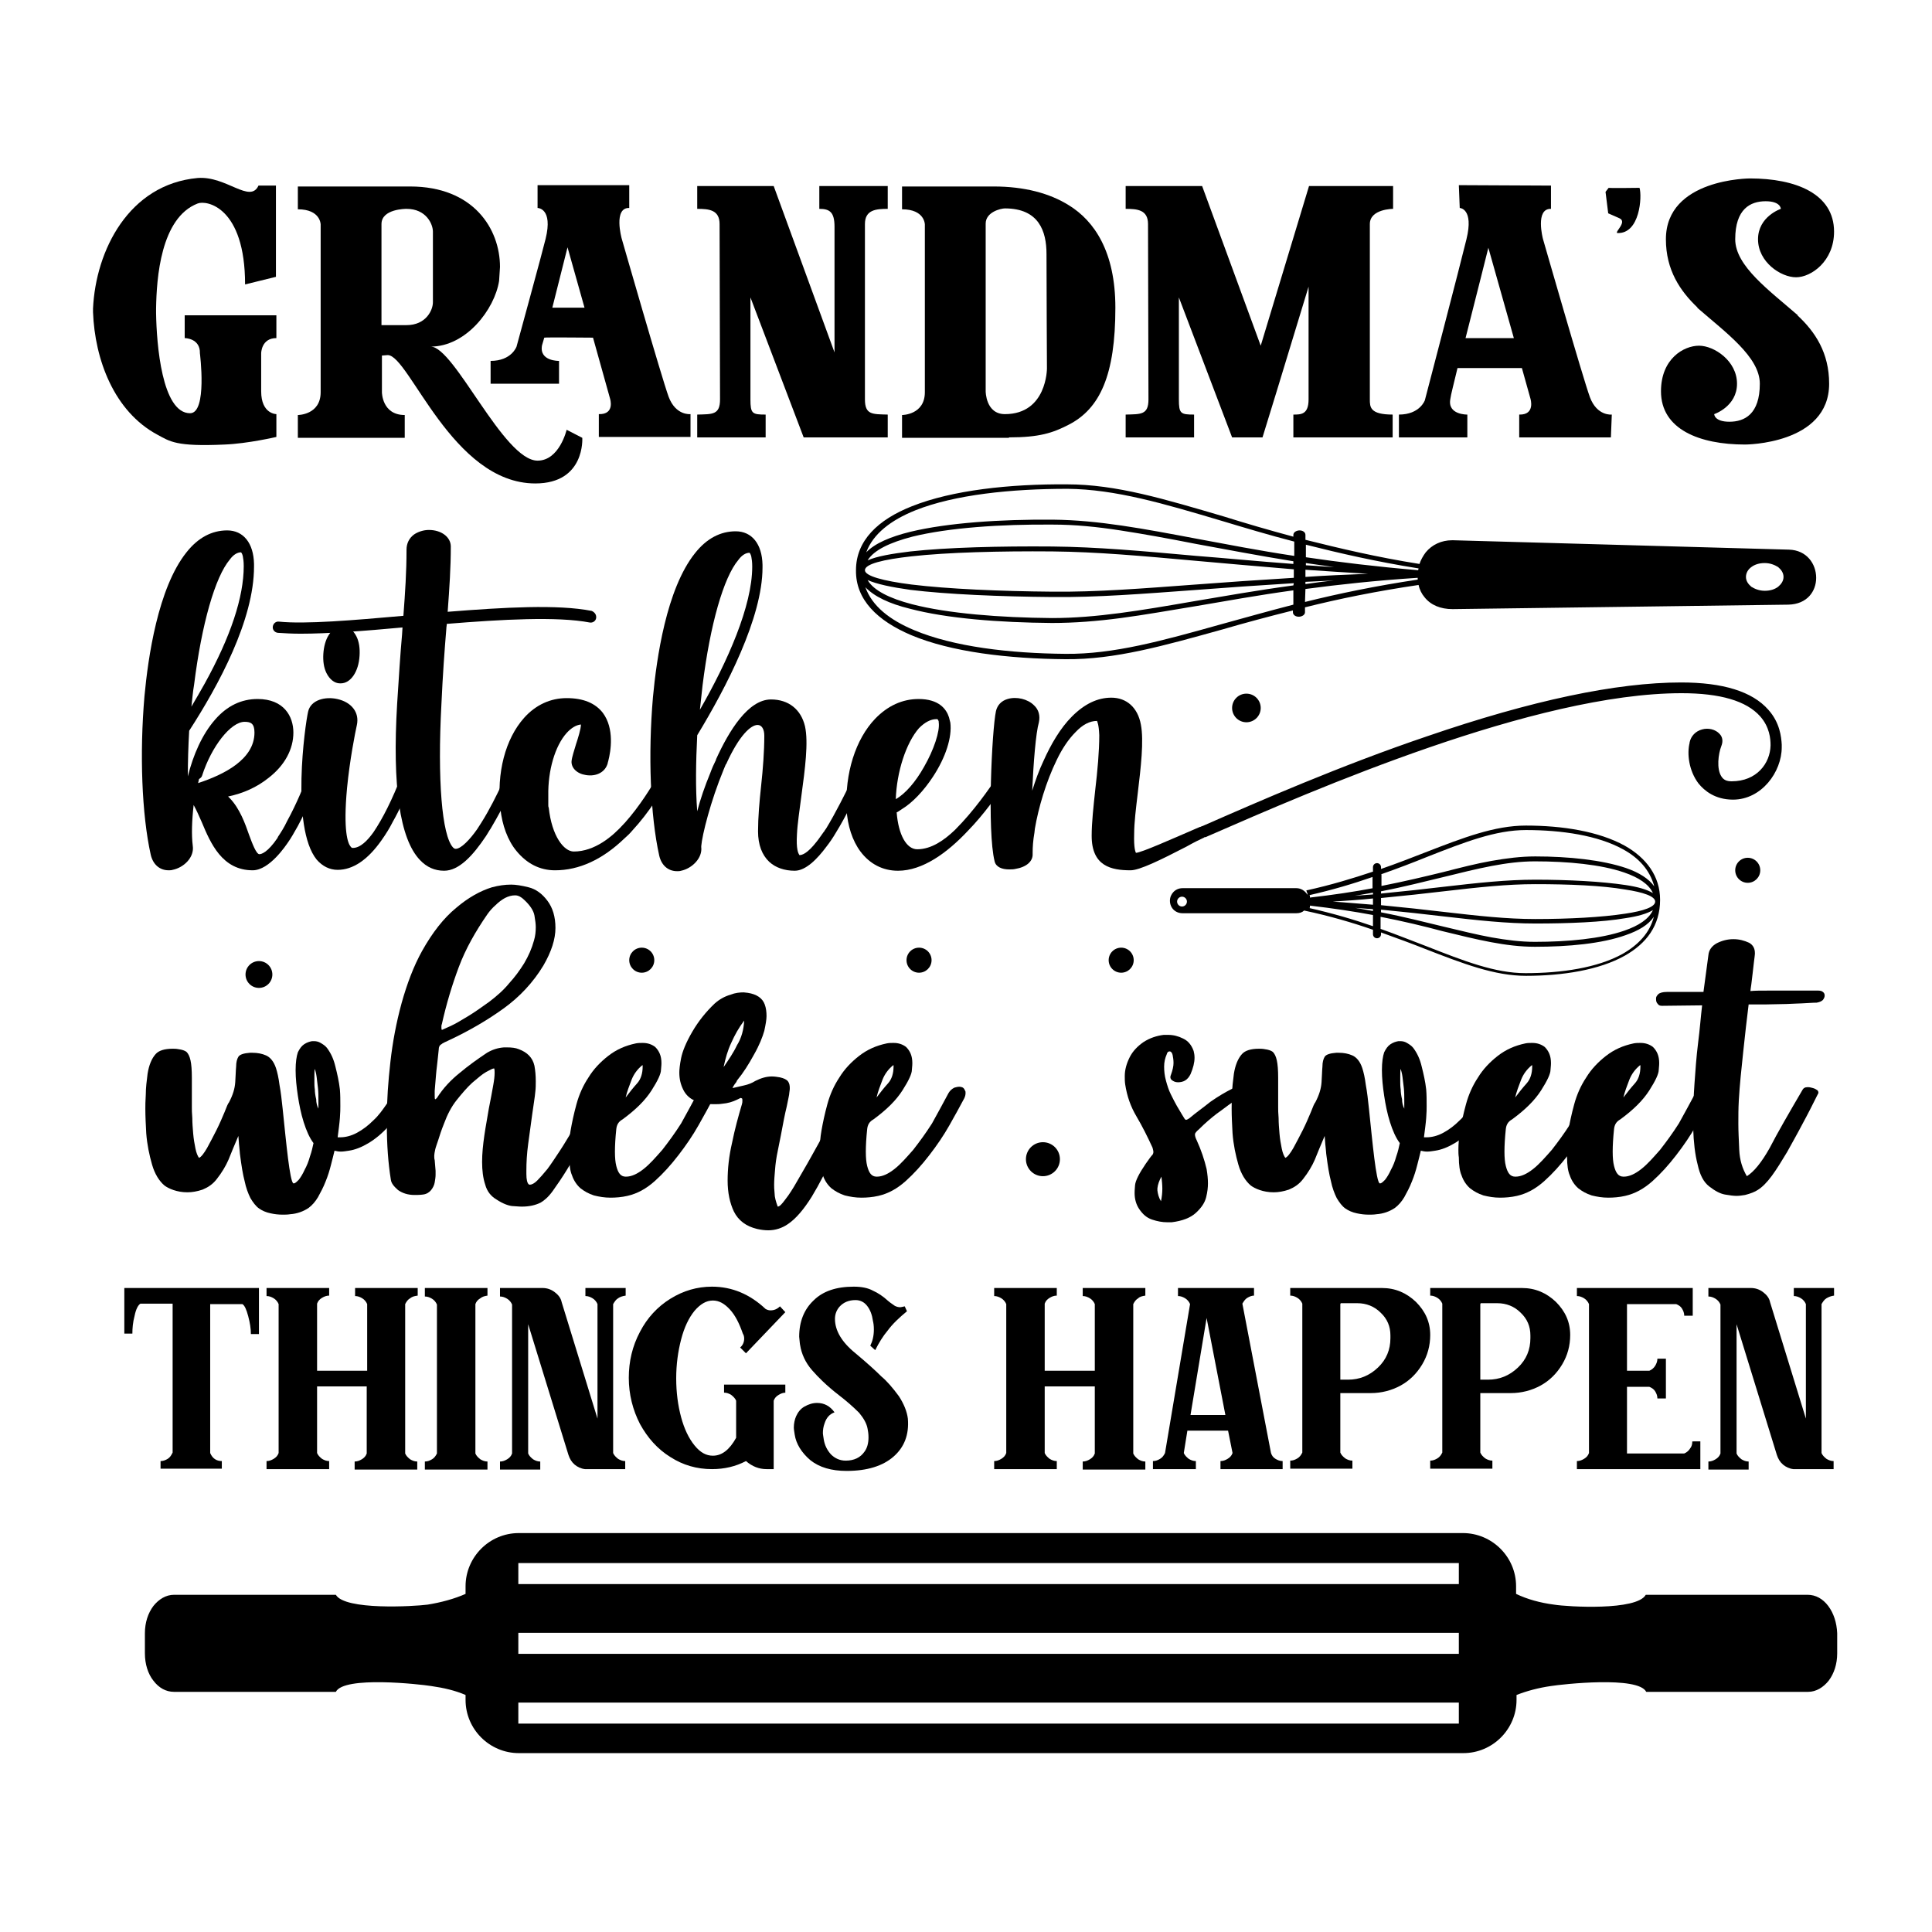 <?xml version="1.0" encoding="utf-8"?>
<!-- Generator: Adobe Illustrator 18.0.0, SVG Export Plug-In . SVG Version: 6.00 Build 0)  -->
<!DOCTYPE svg PUBLIC "-//W3C//DTD SVG 1.1//EN" "http://www.w3.org/Graphics/SVG/1.1/DTD/svg11.dtd">
<svg version="1.1" id="Layer_1" xmlns="http://www.w3.org/2000/svg" xmlns:xlink="http://www.w3.org/1999/xlink" x="0px" y="0px"
	 viewBox="0 0 432 432" enable-background="new 0 0 432 432" xml:space="preserve">
<g>
	<path d="M363.3,189.1c-5.8-3.2-13.9-4.5-22.1-4.5c-7,0-14,2.7-22.5,6c-3.1,1.2-6.4,2.5-9.9,3.7l0,0v-0.4c0-0.5-0.4-0.9-0.9-0.9
		c-0.5,0-0.9,0.4-0.9,0.9v1l0,0c-4.5,1.5-9.4,3-14.9,4.2c0.1,0.3,0.2,0.6,0.3,0.9h-0.1c-0.5-0.8-1.4-1.4-2.4-1.4h-25.5
		c-1.6,0-2.8,1.3-2.8,2.8c0,0.8,0.3,1.5,0.8,2c0.5,0.5,1.2,0.8,2,0.8h25.5c0.7,0,1.3-0.2,1.7-0.6c5.7,1.2,10.8,2.7,15.4,4.3h0l0,1
		c0,0.5,0.4,0.9,0.9,0.9c0.5,0,0.9-0.4,0.9-0.9v-0.4l0,0c3.6,1.3,6.9,2.5,9.9,3.7c8.5,3.3,15.5,6,22.5,6c8.2,0,16.4-1.3,22.1-4.5
		c4.8-2.7,7.9-6.7,7.9-12.5C371.2,195.9,368.1,191.8,363.3,189.1z M264.3,202.7c-0.6,0-1.1-0.5-1.1-1.1c0-0.6,0.5-1.1,1.1-1.1
		c0.6,0,1.1,0.5,1.1,1.1C265.4,202.2,264.9,202.7,264.3,202.7z M307,207.1L307,207.1c-4.3-1.5-9.1-2.9-14.4-4.1h0.3v-0.5
		c5.2,0.6,9.8,1.3,14.1,2.1h0V207.1z M307,203.7L307,203.7c-1.3-0.2-2.6-0.5-4-0.7c1.4,0.1,2.7,0.2,4,0.3h0V203.7z M307,202.3
		L307,202.3c-2.8-0.2-5.8-0.5-9-0.7c3.2-0.2,6.2-0.4,9-0.7h0V202.3z M307,200L307,200c-1.3,0.1-2.7,0.2-4.1,0.3
		c1.4-0.2,2.8-0.5,4.1-0.7h0V200z M307,198.6L307,198.6c-4.2,0.8-8.9,1.5-14.1,2.1v-0.5h-0.3c5.3-1.2,10-2.6,14.3-4.1l0,0V198.6z
		 M308.8,195.5L308.8,195.5c3.7-1.3,7.1-2.6,10.3-3.9c8.4-3.3,15.3-6,22.1-6c8,0,16.1,1.2,21.7,4.3c3.5,1.9,6,4.6,7,8.3
		c-1.2-1.7-3.4-3.1-6.3-4.1c-5.3-1.8-12.8-2.6-20.3-2.6c-3.2,0-6.4,0.4-9.8,1c-3.4,0.6-6.9,1.5-10.8,2.5c-4.1,1-8.7,2.1-13.8,3.1
		l0,0V195.5z M308.8,199.3L308.8,199.3c5.2-1,9.8-2.2,14-3.2c7.7-1.9,14.1-3.5,20.4-3.5c7.4,0,14.8,0.7,20,2.5
		c3.2,1.1,5.5,2.6,6.4,4.6c-1.3-0.8-3.4-1.4-6.1-1.8c-5.3-0.8-12.8-1.2-20.2-1.2c-6.4,0-12.8,0.7-20.6,1.6c-4.2,0.5-8.7,1-13.9,1.5
		h0V199.3z M308.8,200.8L308.8,200.8c5.2-0.5,9.8-1,14-1.5c7.8-0.9,14.1-1.6,20.5-1.6c7.5,0,14.9,0.3,20.1,1.2
		c4,0.6,6.7,1.5,6.7,2.7c0,1.2-2.6,2.1-6.7,2.7c-5.2,0.8-12.6,1.2-20.1,1.2c-6.4,0-12.7-0.7-20.5-1.6c-4.2-0.5-8.8-1-14-1.5h0V200.8
		z M308.8,203.4L308.8,203.4c5.2,0.5,9.7,1,13.9,1.5c7.8,0.9,14.2,1.6,20.6,1.6c7.5,0,15-0.3,20.2-1.2c2.7-0.4,4.8-1,6.1-1.8
		c-0.9,2-3.2,3.5-6.4,4.6c-5.2,1.8-12.6,2.5-20,2.5c-3.2,0-6.3-0.4-9.7-1c-3.3-0.6-6.9-1.5-10.7-2.4c-4.2-1-8.8-2.2-14-3.2l0,0
		V203.4z M362.8,213.3c-5.6,3.1-13.6,4.3-21.7,4.3c-6.8,0-13.7-2.7-22.1-6c-3.2-1.2-6.6-2.6-10.3-3.9l0,0V205l0,0
		c5.1,1,9.7,2.1,13.8,3.2c7.8,1.9,14.2,3.5,20.7,3.5c7.5,0,15-0.7,20.3-2.6c2.9-1,5.1-2.3,6.3-4.1
		C368.9,208.6,366.3,211.3,362.8,213.3z"/>
	<g>
		<path d="M408.8,359.1c-1.2-1.6-2.8-2.5-4.6-2.5h-36.2c-2,3.6-17.4,2.7-20.5,2.2c-3.1-0.4-6-1.2-8.5-2.4v-1.7
			c0-6.6-5.4-11.9-11.9-11.9H116c-6.6,0-11.9,5.4-11.9,11.9v1.7c-2.5,1.1-5.4,1.9-8.5,2.4c-3.1,0.4-18.5,1.3-20.5-2.2H38.9
			c-1.8,0-3.4,1-4.6,2.5c-1.2,1.6-1.9,3.7-1.9,6.1v4.5c0,2.4,0.7,4.6,1.9,6.1v0l0,0c1.2,1.6,2.8,2.5,4.6,2.5h36.2
			c1.8-3.6,18.8-1.7,21.3-1.3c2.8,0.4,5.4,1,7.7,2v1.1c0,6.6,5.4,11.9,11.9,11.9h211.2c6.6,0,11.9-5.4,11.9-11.9v-1.1
			c2.3-0.9,4.9-1.6,7.7-2c2.5-0.4,19.5-2.3,21.3,1.3h36.2c1.8,0,3.4-1,4.6-2.5v0v0c1.2-1.6,1.9-3.7,1.9-6.1v-4.5
			C410.7,362.8,410,360.7,408.8,359.1z M326.2,385.4H115.9v-4.7h210.3V385.4z M326.2,369.8H115.9v-4.7h210.3V369.8z M326.2,354.2
			H115.9v-4.7h210.3V354.2z"/>
	</g>
	<g>
		<path d="M203.7,142c9,3.8,21.8,5.3,34.6,5.4c11,0.1,21.9-3,35.2-6.7c4.8-1.4,10-2.8,15.6-4.2l0,0l0,0.4c0,0.6,0.6,1,1.3,1
			c0.7,0,1.4-0.4,1.4-1l0-1.1l0,0c7.6-1.9,15.9-3.6,25.4-5c0.2,1,0.7,2,1.3,2.7c1.4,1.8,3.6,2.7,6.3,2.7l75.1-1c4.2-0.1,6.2-3,6.2-6
			c0-3.1-2.1-6.2-6.1-6.3l-75.1-2.1l-0.2,0c-2.4,0-4.5,1-5.9,2.7c-0.6,0.8-1.1,1.7-1.4,2.6c-9.5-1.5-17.9-3.5-25.5-5.4l0,0l0-1.1
			c0-0.6-0.6-1-1.3-1c-0.7,0-1.4,0.4-1.4,1l0,0.4l0,0c-5.6-1.5-10.7-3-15.5-4.5c-13.3-3.9-24.1-7.2-35.1-7.2
			c-12.8-0.1-25.7,1.3-34.7,4.9c-7.6,3-12.5,7.7-12.5,14.3C191.3,134.1,196.2,138.8,203.7,142z M391.6,126.8L391.6,126.8
			c0.8-0.6,1.8-0.9,3-0.9c1.2,0,2.2,0.4,3,0.9c0.7,0.6,1.2,1.3,1.2,2.2s-0.5,1.6-1.2,2.2c-0.8,0.6-1.8,0.9-3,0.9
			c-1.2,0-2.2-0.4-3-0.9l0,0c-0.7-0.6-1.2-1.3-1.2-2.2C390.4,128.1,390.9,127.3,391.6,126.8z M292,121.8L292,121.8
			c7.5,1.9,15.8,3.8,25.2,5.3c0,0.1-0.1,0.3-0.1,0.4c-9.4-0.8-17.7-1.8-25.1-2.9l0,0L292,121.8z M292,125.9L292,125.9
			c2,0.3,4.1,0.6,6.3,0.9c-2.2-0.1-4.2-0.3-6.3-0.4l0,0L292,125.9z M291.9,127.4L291.9,127.4c4.4,0.3,9,0.6,14,0.9
			c-5,0.2-9.7,0.4-14,0.7l0,0L291.9,127.4z M291.9,130.1L291.9,130.1c2.1-0.1,4.2-0.2,6.4-0.3c-2.2,0.2-4.3,0.5-6.4,0.8l0,0
			L291.9,130.1z M291.9,131.7L291.9,131.7c7.5-1,15.8-1.9,25.1-2.5c0,0.1,0,0.3,0,0.4c-9.3,1.4-17.6,3.1-25.2,5l0,0L291.9,131.7z
			 M289.2,130.9L289.2,130.9c-8.2,1.1-15.4,2.4-22,3.5c-12.1,2.1-22.1,3.8-32,3.8c-11.6-0.1-23.2-1-31.3-3.1c-5-1.3-8.6-3.1-9.9-5.4
			c2,0.9,5.3,1.6,9.6,2.2c8.2,1,20,1.5,31.7,1.6c10,0.1,20-0.7,32.3-1.6c6.5-0.5,13.6-1,21.7-1.5l0,0L289.2,130.9z M289.2,126.1
			L289.2,126.1c-8.1-0.6-15.2-1.3-21.7-1.8c-12.2-1.1-22.2-2-32.2-2.1c-11.7-0.1-23.5,0.2-31.7,1.1c-4.2,0.5-7.6,1.1-9.6,2
			c1.4-2.3,5-4,10-5.3c8.1-2,19.7-2.8,31.4-2.7c5,0,9.9,0.5,15.1,1.3c5.2,0.8,10.7,1.8,16.8,3c6.6,1.2,13.8,2.6,21.9,3.9l0,0
			L289.2,126.1z M204.7,114.1c8.8-3.5,21.4-4.8,34-4.8c10.7,0.1,21.5,3.3,34.6,7.2c5,1.5,10.3,3.1,16.1,4.6l0,0l0,3.2l0,0
			c-8-1.2-15.1-2.6-21.6-3.8c-12.2-2.3-22.2-4.2-32.3-4.3c-11.8-0.1-23.6,0.7-31.9,2.7c-4.5,1.1-8,2.6-9.9,4.6
			C195.2,119.4,199.2,116.3,204.7,114.1z M203.8,124.4c8.1-0.9,19.8-1.2,31.5-1.1c10,0.1,19.9,1,32.1,2.1c6.5,0.6,13.7,1.2,21.9,1.9
			l0,0l0,1.9l0,0c-8.2,0.5-15.3,1-21.9,1.5c-12.2,0.9-22.1,1.7-32.1,1.6c-11.7-0.1-23.3-0.6-31.5-1.6c-6.3-0.8-10.4-1.9-10.4-3.2
			C193.4,126.1,197.5,125.1,203.8,124.4z M203.4,136.1c8.3,2.2,20,3.1,31.8,3.2c5,0,10.1-0.4,15.4-1.1c5.3-0.7,10.9-1.7,17-2.7
			c6.5-1.1,13.6-2.4,21.6-3.5l0,0l0,3.2l0,0c-5.8,1.5-11.1,3-16.2,4.4c-13.2,3.7-24,6.7-34.7,6.6c-12.6-0.1-25.1-1.6-33.9-5.3
			c-5.5-2.3-9.4-5.4-10.9-9.6C195.5,133.4,198.9,135,203.4,136.1z"/>
	</g>
	<g>
		<path d="M34.9,69v1c0.1,6.9,1.3,22.4,7.6,22.4c3.9,0,2.2-13.4,2.2-13.4c0.1-3.4-3.4-3.4-3.4-3.4v-5.1h20.5v5.1
			c-3.4,0-3.4,3.4-3.4,3.4s0,3.4,0,8.5s3.4,5.1,3.4,5.1v5.1c0,0-6.4,1.5-11.6,1.7c-10.9,0.5-12.2-0.7-15-2.2
			c-9.7-5.2-14-16.8-14.4-27.4V69c0.6-13,8-27.8,23.4-29.2c6.4-0.5,11.7,5.8,13.6,1.7h3.9v20.4l-6.9,1.7c0-17.3-8.6-18.9-10.6-18.1
			C35.9,48.7,35,62.3,34.9,69z"/>
		<path d="M130.2,97.9c0,0,0.7,10.2-10.5,10.2c-18.6,0-28.2-28.7-33-28.7l-1.3,0.1v8.2c0,0,0,5.1,5.1,5.1v5.1H66.6v-5.1
			c0,0,5.1,0,5.1-5.1s0-37.5,0-37.5s0-3.4-5.1-3.4v-5.1c0,0,24.7,0,25.1,0c14.2,0,20.1,9.5,20.1,18l-0.2,3.1
			c-1,6.4-7.4,14.7-15.3,14.7c5.3,0,16.3,25.5,23.9,25.5c4.9,0,6.5-6.9,6.5-6.9L130.2,97.9z M96.8,67.6V51.8c0-1.7-1.5-5.1-5.9-5.1
			c-0.2,0-5.6,0-5.6,3.4v22.6c0,0,5.5,0,5.6,0C95.3,72.7,96.8,69.3,96.8,67.6z M154.4,97.7h-20.5l0-5.1c3.7,0.1,2.5-3.5,2.5-3.5
			l-3.8-13.6c0,0-10.8-0.1-10.9,0c0,0-0.4,1.4-0.5,1.7c-0.7,3.6,3.8,3.5,3.8,3.5v5.1h-15.3v-5.1c4.7,0,5.8-3.2,5.8-3.2
			s6.1-22.3,6.5-24.1c1.7-6.9-1.8-6.9-1.8-6.9v-5.1h20.5v5.1c-3.6-0.1-1.7,6.8-1.7,6.8s8.9,31,10.5,35.4c1.6,4.3,4.9,3.9,4.9,3.9
			L154.4,97.7z M130.7,68.8l-3.8-13.5c0,0-1.6,6.3-3.4,13.5H130.7z"/>
		<path d="M193.4,50.1v39.2c0,3.5,1.7,3.3,5.1,3.4v5.1h-18.8l-11.9-31.3c0,9.6,0,20.5,0,22.8c0,3.2,0.4,3.4,3.4,3.4v5.1h-15.3v-5.1
			c3.4-0.1,5.1,0.1,5.1-3.4l-0.1-39.2c0-3.2-2.4-3.4-5-3.4v-5.1h17.1l13.6,37.2c0-11.6,0-28.1,0-28.1c0-3.3-1.1-4-3.4-4v-5.1h15.3
			v5.1C195.9,46.7,193.4,46.9,193.4,50.1z"/>
		<path d="M249.4,68.8c0,15-3.4,22.6-10.5,26.2c-3.5,1.8-6.5,2.8-13.3,2.8v0.1h-23.9v-5.1c0,0,5.1,0,5.1-5.1c0-5.1,0-37.5,0-37.5
			s0-3.4-5.1-3.4v-5.1c0,0,15.3,0,20.5,0c6.8,0,12.5,1.5,16.8,4.2C244.7,49.4,249.4,56.3,249.4,68.8z M234,56.8
			c0-5.1-1.7-10.2-9.3-10.2c-0.9,0-4.3,0.8-4.3,3.4v37.5c0,0,0,5.1,4.3,5.1c0,0,0,0,0,0c9.4,0,9.4-10.2,9.4-10.2S234,63.2,234,56.8z
			"/>
		<path d="M306.3,50.1v39.2c0,1.7,0,3.4,5.1,3.4v5.1h-22.2v-5.1c1.7,0,3.4,0,3.4-3.4c0-5.1,0-25.2,0-25.2l-7.1,23.3l-3.2,10.4h-6.8
			l-11.9-31.3c0,9.6,0,20.5,0,22.8c0,3.2,0.4,3.4,3.4,3.4v5.1h-15.3v-5.1c3.4-0.1,5.1,0.1,5.1-3.4l-0.1-39.2c0-3.2-2.4-3.4-5-3.4
			v-5.1h17.1l13.1,35.7l10.8-35.7h18.8v5.1C311.5,46.7,306.3,46.7,306.3,50.1z"/>
		<path d="M360.2,97.8h-20.5l0-5.1c3.7,0.1,2.5-3.6,2.5-3.6l-1.9-6.8h-14.4c-0.8,3.4-1.5,6-1.6,6.9c-0.7,3.6,3.8,3.5,3.8,3.5v5.1
			h-15.3v-5.1c4.7,0,5.8-3.2,5.8-3.2s7.9-30.2,9.3-36c1.7-6.9-1.5-7-1.5-7l-0.2-5.1l20.6,0.1v5.2c-3.6-0.1-1.8,6.7-1.8,6.7
			s8.9,31,10.5,35.4c1.6,4.3,4.9,3.9,4.9,3.9L360.2,97.8z M338.5,75.6l-5.7-20.2c0,0-2.7,10.8-5.1,20.2H338.5z"/>
		<path d="M361.6,52.1c-0.5-0.3,2.3-2.5,0.5-3.3l-2.5-1.1l-0.6-4.8l0.7-0.9c0,0,0,0.1,6.9,0C367.2,43.9,366.7,52.4,361.6,52.1z"/>
		<path d="M409,85.8c0,13.6-18.8,13.6-18.8,13.6c-10.2,0-18.8-3.4-18.8-11.9c0-7.3,5.1-10.2,8.5-10.2c3.4,0,8.5,3.4,8.5,8.5
			c0,5.1-5.1,6.8-5.1,6.8s0,1.7,3.4,1.7s6.8-1.7,6.8-8.5c0-6-7.7-11.5-14-17h0.1c-3.9-3.7-7.1-8.4-7.1-15.3
			c0-13.6,18.8-13.6,18.8-13.6c10.2,0,18.8,3.4,18.8,11.9c0,6.6-5.1,10.2-8.5,10.2c-3.4,0-8.5-3.4-8.5-8.5c0-5.1,5.1-6.8,5.1-6.8
			s0-1.7-3.4-1.7c-3.4,0-6.8,1.7-6.8,8.5c0,6,7.7,11.5,14,17h-0.1C405.9,74.2,409,78.9,409,85.8z"/>
	</g>
	<g>
		<path d="M71.3,174.3c-0.4,1.3-2.3,5.9-4.7,10.4c-0.8,1.4-1.5,2.7-2.3,3.8c0,0,0,0,0,0c0,0,0,0,0,0c-0.3,0.4-4,6.1-7.8,6.1
			c-6.8,0-9.4-6-11.4-10.8c-0.6-1.4-1.2-2.7-1.8-3.8c-0.4,3.5-0.5,6.7-0.2,9.1c0,0,0,0,0,0c0.4,2.6-2,4.9-4.5,5.4
			c-0.3,0.1-0.6,0.1-0.9,0.1c-2,0-3.5-1.3-4-3.5c-2-9-2.5-22.6-1.4-35.4c0.8-8.6,3-24.2,9.4-32.2c2.6-3.3,5.7-4.9,9.1-4.9
			c3.6,0,5.9,2.8,6,7.5c0,0.2,0,0.4,0,0.6c0,0,0,0,0,0c0,11.9-7.9,26.5-14.5,36.7c-0.2,3.5-0.3,6.9-0.3,10.2
			c1.2-4.8,3.2-9.4,6.1-12.7c2.7-3.1,5.9-4.6,9.5-4.6c5.9,0,8,3.9,8,7.5c0,3.7-1.9,7.3-5.5,10.1c-2.6,2.1-5.7,3.5-9.1,4.2
			c0.1,0.1,0.2,0.2,0.4,0.4c2.2,2.3,3.4,5.6,4.3,8.2c0.7,1.9,1.6,4.3,2.3,4.3c0.4,0,1.8-0.3,4.1-3.7c0,0,0,0,0,0c0,0,0-0.1,0-0.1
			c0.6-0.9,1.4-2.1,2.1-3.6c2.2-4,4-8.5,4.5-10c0.2-0.6,0.9-1,1.6-0.8C71.2,172.9,71.5,173.6,71.3,174.3z M42.8,158
			c1-1.7,2-3.4,3-5.2c5.8-10.5,8.7-19.3,8.7-26.2c0,0,0,0,0,0c0-1-0.1-1.7-0.2-2.2c-0.1-0.5-0.3-0.8-0.4-0.9c-0.8,0-1.7,0.5-2.5,1.6
			c-3.3,3.9-6.3,14.4-8,28C43.1,154.8,43,156.4,42.8,158z M56.9,163.8c0-2-0.8-2.4-2.2-2.4c-3.1,0-7.4,5.5-9.5,12
			c-0.1,0.4-0.4,0.6-0.7,0.8c-0.1,0.3-0.1,0.6-0.2,0.9C50.1,173.2,56.9,169.8,56.9,163.8z"/>
		<path d="M92.2,174.3c-1.5,3.7-2.9,6.9-4.4,9.5c0,0,0,0,0,0l-0.1,0.2c-0.5,1-1.4,2.5-2.4,3.9c-3.1,4.4-6.4,6.6-9.8,6.6
			c-1.8,0-3.4-0.8-4.7-2.3c-5.8-7.2-2.6-30.1-1.9-33.1c0.6-2.6,3.8-3.4,6.5-2.8c3.2,0.7,5,3,4.4,5.8c-0.4,1.8-1.6,7.9-2.2,14.1
			c-0.9,9.7,0.2,12.4,0.8,13.1c0.2,0.3,0.4,0.3,0.5,0.3c1.7,0,3.3-1.7,4.6-3.5c2.1-3.1,4.2-7.3,6.3-12.7c0.2-0.6,1-0.9,1.6-0.7
			C92.1,173,92.4,173.7,92.2,174.3z M73,150.5c-0.6-1.2-0.8-2.7-0.7-4.3c0.1-1.6,0.5-3.1,1.2-4.2c0.8-1.3,2-2,3.2-2
			c1.2,0.1,2.3,0.9,3,2.3c0.6,1.2,0.8,2.7,0.7,4.3c-0.2,3.6-2,6.2-4.2,6.2c-0.1,0-0.1,0-0.2,0C74.8,152.8,73.7,151.9,73,150.5z"/>
		<path d="M133.3,138.2c-0.1,0.7-0.8,1.1-1.4,1c-7.3-1.4-19.7-0.7-32,0.3c0,0.4-0.1,0.7-0.1,1.1c-0.4,4.8-0.8,10.3-1.1,16.9
			c-0.9,16.8,0.1,29.3,2.6,32c0.3,0.3,0.5,0.3,0.6,0.3c1.2,0,3.2-2.1,4.8-4.4c0.3-0.5,0.6-0.9,0.9-1.4c0,0,0,0,0,0
			c1.9-3,3.5-6.3,4.6-8.6c0.4-0.8,0.8-1.6,1.1-2.1c0.3-0.6,1.1-0.8,1.7-0.5c0.6,0.3,0.8,1.1,0.5,1.7c-0.3,0.5-0.7,1.3-1.1,2.1
			c-1.5,3-3.1,6-4.7,8.7c0,0,0,0,0,0c-0.3,0.4-0.6,1-1,1.6c-3,4.5-6.1,7.8-9.4,7.8c-2.1,0-3.9-0.8-5.4-2.4
			c-4.5-4.7-6.2-16.5-5.1-34.9c0.4-6.2,0.7-11.1,1.1-15.5c0-0.5,0.1-1.1,0.1-1.6c-8.6,0.8-16.7,1.4-22.8,1.4c-1.9,0-3.6-0.1-5.1-0.2
			c-0.7-0.1-1.2-0.7-1.1-1.4c0.1-0.7,0.7-1.2,1.4-1.1c5.9,0.6,16.5-0.3,27.8-1.3c0.4-5.3,0.7-9.8,0.7-14.8c0-1.4,0.6-2.6,1.7-3.4
			c0.9-0.6,2.1-1,3.3-1c2.8,0,4.9,1.6,4.9,3.7c0,4.7-0.3,9.2-0.7,14.6c12.6-1,24.6-1.7,32.2-0.2C133,136.9,133.4,137.5,133.3,138.2z
			"/>
		<path d="M149.4,174.5c-1.4,2.4-4.2,7.1-8,11.2c0,0,0,0,0,0c0,0,0,0,0,0c-0.5,0.6-1.1,1.2-1.8,1.8c0,0,0,0,0,0
			c-4.9,4.7-10.1,7.1-15.5,7.1c-3.4,0-6.3-1.5-8.6-4.3c-2-2.4-3.2-5.8-3.6-9.4c-0.9-8.1,1.1-15.7,5.3-20.4c2.6-2.9,5.9-4.4,9.5-4.4
			c3.7,0,6.4,1.1,8.1,3.3c2.6,3.5,1.8,8.5,1.2,10.8c0,0.1-0.1,0.2-0.1,0.4l0,0c-0.5,2-2.5,3.1-4.9,2.7c-2-0.3-3.3-1.6-3.2-3.1
			c0.1-1,0.6-2.4,1-3.8c0.4-1.2,1.1-3.4,1.1-4.4c-1.1,0.1-2.2,0.8-3.2,1.9c-2.6,2.9-4.2,8.4-4.1,14c0,0.1,0,0.2,0,0.4
			c0,0.4,0,0.7,0,1.1c0,0.1,0,0.2,0,0.4c0,0.1,0,0.1,0,0.2c0,0.2,0,0.4,0.1,0.6c0.7,6.4,3.4,9.8,5.6,9.8c4.7,0,8.7-3.4,11.2-6.2
			c0.1-0.1,0.1-0.1,0.2-0.2c3.4-3.8,6-8.1,7.5-10.7c0.3-0.6,1.1-0.8,1.7-0.4C149.5,173.2,149.7,173.9,149.4,174.5z"/>
		<path d="M193.1,174.4c-0.1,0.3-0.3,0.7-0.5,1c-1.3,2.6-3.4,7.1-5.7,10.8c-0.7,1.2-1.4,2.2-2.1,3.1l0,0c-2,2.7-4.6,5.4-7.1,5.4
			c-2.3,0-4.3-0.7-5.7-2c-1.6-1.5-2.5-3.8-2.5-6.8c0-3.1,0.3-6.6,0.7-10.3c0.4-3.7,0.7-7.6,0.7-11.1c0-1.5-0.6-2.4-1.5-2.4
			c-1.5,0-4.1,2.3-7,8.7c0,0,0,0.1-0.1,0.1c-0.2,0.4-0.3,0.8-0.5,1.2c-2.9,7-4.8,14.6-5,17.1c0,0.1,0,0.1,0,0.2
			c0.3,2.5-2.1,4.8-4.5,5.3c-0.3,0.1-0.6,0.1-0.9,0.1c-2,0-3.5-1.3-4-3.5c-2-9-2.5-22.6-1.4-35.4c0.8-8.6,3-24.2,9.4-32.2
			c2.6-3.3,5.7-4.9,9.1-4.9c3.6,0,5.9,2.8,6,7.5c0,0.2,0,0.4,0,0.6c0,0,0,0,0,0c0,11.2-8.1,26.8-14.6,37.5c-0.3,6-0.4,11.9,0,17
			c0.7-2.7,1.7-5.6,2.9-8.5c0.4-1.1,0.8-2,1.3-3c0,0,0-0.1,0-0.1c2.9-6.4,7.2-13.4,12.3-13.4c3.9,0,6.7,2.2,7.6,6
			c0.8,3.6,0,9.6-0.8,15.5c-0.4,3.2-0.9,6.3-1,8.7c-0.2,3.3,0.3,4.2,0.5,4.5c0,0.1,0.1,0.1,0.1,0.1c0.5,0,1.7-0.3,3.8-3
			c0.5-0.6,1-1.4,1.6-2.2c0.1-0.1,0.2-0.2,0.2-0.3c0,0,0,0,0,0c0.1-0.1,0.2-0.3,0.3-0.4c2.2-3.6,4.3-7.9,5.6-10.5
			c0.2-0.4,0.3-0.7,0.5-1c0.3-0.6,1-0.9,1.6-0.6C193.2,173.1,193.4,173.8,193.1,174.4z M156.5,158.7c6.2-10.8,11.7-23.2,11.7-32
			c0,0,0,0,0,0c0-1-0.1-1.7-0.2-2.2c-0.1-0.5-0.3-0.8-0.4-0.9c-0.8,0-1.7,0.5-2.5,1.6c-3.3,3.9-6.3,14.4-8,28
			C156.9,155,156.7,156.8,156.5,158.7z"/>
		<path d="M225.1,174.6c-2.1,3.3-5.1,7.5-8.7,11.2c-4.6,4.9-10.1,8.9-15.6,8.9c-3.4,0-6.3-1.5-8.4-4.3c-1.8-2.4-2.9-5.8-3.1-9.4
			c-0.4-8.1,2-15.7,6.4-20.3c2.8-2.9,6.1-4.4,9.7-4.4c4.5,0,6.2,2.2,6.8,4.1c0.1,0.4,0.2,0.8,0.3,1.2c0.4,3.2-1,7.7-3.9,12.1
			c-2.1,3.2-4.6,5.8-6.9,7.2c-0.1,0.1-0.2,0.1-0.3,0.2c-0.1,0.1-0.2,0.1-0.3,0.2c-0.1,0.1-0.2,0.1-0.3,0.2c-0.1,0-0.1,0.1-0.2,0.1
			c0,0-0.1,0-0.1,0.1c0.4,5,2.2,8.2,4.6,8.2c3.2,0,6.1-2.1,8.4-4.3c0,0,0.1-0.1,0.1-0.1c4.1-4.1,7.6-9.1,9.5-12
			c0.4-0.6,1.1-0.7,1.7-0.4C225.3,173.2,225.5,174,225.1,174.6z M200.3,178.7c2.1-1.2,4.4-3.8,6.3-7.2c2.2-3.8,3.6-8,3.3-10
			c0-0.2,0-0.3-0.1-0.4c-0.1-0.3-0.2-0.3-0.4-0.3c-1.3,0-2.6,0.7-3.9,2C202.6,166.1,200.5,172.6,200.3,178.7z"/>
		<path d="M398.4,166.7c0,0.1,0,0.3,0,0.4v0c0,5.5-4.5,11.7-10.9,11.7c-4,0-6.4-2-7.7-3.6c-2.2-2.9-2.6-6.7-2-9.1c0,0,0,0,0,0
			c0,0,0-0.1,0-0.1c0.3-1.4,1.3-2.5,2.8-2.9c1.4-0.4,3,0,3.9,1c0.7,0.7,0.8,1.7,0.4,2.7c-0.7,1.8-1.1,5.1,0,6.8
			c0.5,0.8,1.2,1.1,2.3,1.1c5.6,0,8.6-4,8.7-8c0,0,0,0,0-0.1c0-1.4-0.2-4-2.3-6.4c-3.1-3.5-9-5.2-17.6-5.2c-32.7,0-82.2,21.6-106,32
			c-0.2,0.1-0.4,0.2-0.6,0.2l0,0c-0.1,0-0.1,0-0.2,0.1c-0.9,0.4-2.3,1.1-3.9,2c-5.8,3-10.5,5.3-12.5,5.3c-4.3,0-8.7-0.9-8.7-7.7
			c0-3,0.4-6.5,0.8-10.3c0.5-4.2,0.9-8.6,0.9-12.2c-0.1-2.6-0.5-3.1-0.5-3.2c0,0,0,0,0,0c-1.6,0-3.2,0.8-4.8,2.5
			c-1.6,1.6-3,3.7-4.2,6.2c0,0,0,0,0,0c-2.4,4.9-4.1,10.7-4.9,15.4c0,0.3-0.1,0.6-0.1,0.9c-0.3,1.7-0.4,3.2-0.4,4.5
			c0,0.1,0,0.1,0,0.2v0c0.1,1.7-1.4,3-3.9,3.4c-0.4,0.1-0.9,0.1-1.4,0.1c-1.5,0-2.9-0.5-3.2-1.8c-1.7-6.8-0.6-29.4,0.3-33.6
			c0.3-1.3,1.2-2.3,2.6-2.7c2-0.6,4.5,0,5.9,1.4c1.1,1,1.4,2.4,1.1,3.8c-0.7,2.5-1.2,8.9-1.5,15.3c0.7-2.2,1.5-4.5,2.5-6.6
			c1.7-3.8,3.8-7.4,6.4-10c2.8-2.8,5.7-4.2,8.8-4.2c3.4,0,5.9,2.2,6.6,6c0.7,3.6,0,9.6-0.7,15.4c-0.4,3.4-0.8,6.5-0.8,9.1
			c-0.1,3.2,0.3,4,0.4,4.2c1.3-0.1,7.6-2.9,14.3-5.8c0,0,0.1,0,0.1,0c0,0,0,0,0,0c0.2-0.1,0.4-0.2,0.5-0.2
			c12.3-5.4,30.8-13.5,50.3-20.1c23.3-8,42.3-12,56.7-12c9.3,0,15.9,2,19.5,6.1c2.6,2.9,2.9,6.1,3,7.8c0,0,0,0,0,0c0,0,0,0.1,0,0.1
			C398.4,166.7,398.4,166.7,398.4,166.7C398.4,166.7,398.4,166.7,398.4,166.7z"/>
	</g>
	<g>
		<path d="M88.2,243.4c0.1-0.4,0.4-0.5,0.9-0.5c0.4,0,0.7,0.1,1.1,0.3c0.4,0.2,0.7,0.5,0.9,0.9c0.1,0.1,0.1,0.3,0.1,0.4
			c0,0.3-0.1,0.5-0.2,0.8c-1.2,2.6-2.5,4.7-4,6.4c-1.5,1.7-3.1,3-4.6,3.9c-1.5,0.9-3,1.5-4.4,1.7c-0.6,0.1-1.3,0.2-1.8,0.2
			c-0.5,0-1-0.1-1.4-0.2c-0.2,0.9-0.5,2-0.8,3.2c-0.3,1.2-0.7,2.5-1.2,3.7c-0.5,1.3-1.1,2.4-1.7,3.5c-0.6,1-1.3,1.8-2.1,2.4
			c-1.2,0.8-2.6,1.3-4.1,1.4c-0.6,0.1-1.2,0.1-1.7,0.1c-0.9,0-1.8-0.1-2.7-0.3c-1-0.2-1.9-0.6-2.6-1.1c-0.7-0.5-1.3-1.3-1.9-2.3
			c-0.5-1-1-2.3-1.3-3.8c-0.4-1.5-0.7-3.4-1-5.7c-0.1-0.6-0.1-1.3-0.2-2c-0.1-0.7-0.1-1.5-0.2-2.4c-0.9,2.1-1.6,3.8-2.2,5.3
			c-0.6,1.4-1.5,2.9-2.6,4.3c-0.9,1.2-2,1.9-3.2,2.4c-1.2,0.4-2.3,0.6-3.4,0.6c-1.2,0-2.2-0.2-3.1-0.5c-0.9-0.3-1.6-0.7-2-1
			c-1.2-1-2.2-2.6-2.8-4.7c-0.6-2.1-1.1-4.4-1.3-7c-0.1-1.9-0.2-3.7-0.2-5.5c0-0.6,0-1.7,0.1-3.2c0-1.5,0.2-3,0.4-4.6
			c0.3-1.9,0.9-3.4,1.8-4.4c0.7-0.8,2-1.2,3.8-1.2c0.4,0,0.8,0,1.3,0.1c0.8,0.1,1.4,0.3,1.8,0.6c0.4,0.4,0.7,1,0.9,1.9
			c0.2,0.9,0.3,2.2,0.3,3.9c0,1.7,0,3.9,0,6.6c0,0.5,0,1.3,0.1,2.4c0,1.1,0.1,2.3,0.2,3.5s0.3,2.3,0.5,3.3c0.2,1,0.5,1.7,0.8,2.1
			c0.5-0.2,1.1-1,1.8-2.2c0.7-1.3,1.4-2.6,2.1-4c0.7-1.4,1.3-2.8,1.8-4c0.5-1.3,0.8-2,1-2.2c0.9-1.7,1.3-3.1,1.4-4.5
			c0.1-1.3,0.1-2.5,0.2-3.5c0-1,0.2-1.7,0.5-2.2c0.3-0.5,1.2-0.8,2.6-0.9h0.5c1.2,0,2.2,0.2,3.1,0.6c0.9,0.4,1.7,1.3,2.2,2.8
			c0.3,0.9,0.6,2.2,0.8,3.8c0.3,1.6,0.5,3.4,0.7,5.3c0.2,1.9,0.4,3.8,0.6,5.8c0.2,1.9,0.4,3.7,0.6,5.3c0.2,1.6,0.4,2.9,0.6,3.9
			c0.2,1,0.4,1.6,0.6,1.7h0.1c0.3,0,0.6-0.3,1.1-0.8c0.4-0.5,0.9-1.3,1.3-2.2c0.5-0.9,0.9-1.9,1.2-3c0.4-1.1,0.6-2.1,0.8-3
			c-0.9-1.2-1.6-2.8-2.2-4.7c-0.6-1.9-1-3.9-1.3-5.9c-0.3-2-0.5-3.9-0.5-5.7c0-1.8,0.2-3.1,0.5-4c0.4-0.8,0.8-1.4,1.4-1.8
			c0.6-0.4,1.2-0.6,1.8-0.7h0.4c0.5,0,1,0.1,1.5,0.4c0.5,0.3,1,0.6,1.4,1.1c0.9,1.2,1.5,2.5,1.9,4.2c0.4,1.6,0.8,3.3,1,5.1
			c0.1,1.2,0.1,2.4,0.1,3.7c0,0.6,0,1.5-0.1,2.7c-0.1,1.3-0.3,2.7-0.5,4.3h0.6c1.1,0,2.4-0.3,3.7-1c1.3-0.7,2.5-1.6,3.7-2.8
			c1.2-1.1,2.1-2.4,3-3.7C87.3,245.6,87.9,244.5,88.2,243.4z M71.2,247.9c0-0.5,0-1.2,0-2s0-1.7-0.1-2.6c-0.1-0.9-0.2-1.7-0.3-2.5
			c-0.1-0.8-0.3-1.4-0.4-1.8c-0.1,0.4-0.1,1-0.1,1.8v1.2c0,0.4,0,1,0.1,1.6c0,0.6,0.1,1.4,0.3,2.2C70.7,246.6,70.9,247.3,71.2,247.9
			z"/>
		<path d="M132.2,244c0.2-0.4,0.6-0.8,1.1-1c0.3-0.1,0.6-0.1,0.9-0.1c0.1,0,0.3,0,0.6,0.1c0.3,0.1,0.5,0.3,0.7,0.6
			c0.1,0.1,0.1,0.3,0.1,0.5c0,0.3-0.1,0.6-0.3,1.1l-0.6,1.3c-0.4,0.9-1.1,2.2-1.9,3.9c-0.8,1.7-1.8,3.5-2.8,5.4
			c-1,2-2.1,3.9-3.2,5.7c-1.1,1.8-2.2,3.4-3.2,4.8c-1,1.4-2,2.2-2.7,2.6c-1.2,0.6-2.6,0.9-4.2,0.9c-0.1,0-0.7,0-1.8-0.1
			c-1,0-2.4-0.5-3.9-1.5c-1.2-0.7-2.1-1.8-2.5-3.3c-0.5-1.5-0.7-3.2-0.7-5.1c0-1.9,0.2-3.8,0.5-5.9c0.3-2.1,0.7-4.1,1-6
			c0.4-1.9,0.7-3.7,1-5.3c0.2-1.1,0.3-2,0.3-2.7c0-0.4,0-0.7-0.1-1c-0.3,0-0.9,0.3-1.8,0.8c-0.9,0.5-1.9,1.4-3.1,2.4
			c-1.2,1.1-2.3,2.4-3.5,3.9c-1.2,1.5-2.1,3.3-2.8,5.2c-0.6,1.5-1,2.7-1.3,3.7c-0.3,0.9-0.6,1.7-0.7,2.2c-0.1,0.5-0.2,1-0.2,1.3
			c0,0.4,0,0.7,0.1,1l0.2,2.4v0.9c0,0.5-0.1,1.1-0.2,1.7c-0.1,0.6-0.4,1.2-0.8,1.7c-0.4,0.5-1,0.9-1.8,1c-0.7,0.1-1.4,0.1-1.9,0.1
			c-1.5,0-2.7-0.4-3.7-1.1c-0.9-0.8-1.5-1.5-1.6-2.3c-0.6-3.7-0.9-7.8-0.9-12.3v-1.5c0-4,0.3-8.2,0.8-12.6c0.5-4.4,1.3-8.7,2.5-13.1
			c1.2-4.3,2.7-8.3,4.6-11.7c2.3-4.1,4.8-7.3,7.6-9.6c2.7-2.3,5.4-3.8,8-4.6c1.5-0.4,2.9-0.6,4.3-0.6c1,0,2.3,0.2,3.9,0.6
			c1.6,0.4,3,1.4,4.2,3c1.2,1.6,1.8,3.6,1.8,6.1c0,2.5-0.9,5.3-2.7,8.4c-2.3,3.8-5.3,7-8.9,9.6c-3.6,2.6-7.7,5-12.2,7.1
			c-0.8,0.4-1.4,0.6-1.7,0.9c-0.4,0.2-0.6,0.6-0.6,1.2c0,0.1-0.1,0.8-0.2,1.9c-0.1,1.2-0.3,2.4-0.4,3.7c-0.1,1.3-0.2,2.5-0.3,3.6v1
			c0,0.5,0,0.8,0.1,0.9c0.1,0,0.2-0.1,0.4-0.3c1.4-2.2,3.1-4,5.1-5.6c1.9-1.6,4-3.1,6.1-4.5c1.2-0.7,2.4-1.1,3.8-1.2h0.6
			c1.1,0,2,0.1,2.7,0.4c1.9,0.7,3.1,1.9,3.5,3.7c0.2,1.1,0.3,2.2,0.3,3.5c0,0.7,0,1.5-0.1,2.3c-0.1,1.2-0.4,2.9-0.7,5.1
			c-0.3,2.2-0.6,4.4-0.9,6.6c-0.3,2.2-0.4,4.2-0.4,5.9v0.8c0,1.3,0.2,2,0.5,2.3c0.1,0.1,0.3,0.1,0.3,0.1c0.4,0,1-0.3,1.6-0.9
			c0.6-0.6,1.4-1.5,2.3-2.6c0.9-1.2,1.8-2.6,2.8-4.1c1-1.5,1.9-3.1,2.9-4.7c0.9-1.6,1.8-3.2,2.5-4.7
			C131.2,246.3,131.8,245,132.2,244z M98.8,229c-0.1,0.2-0.1,0.4-0.1,0.6v0.2c0,0.1,0,0.3,0.1,0.5c0.2-0.1,0.9-0.4,2-0.9
			c1.1-0.5,2.4-1.3,3.9-2.2c1.5-0.9,3-2,4.7-3.2c1.7-1.3,3.2-2.6,4.5-4.2c1.2-1.3,2.3-2.8,3.3-4.4c1-1.7,1.7-3.3,2.2-5.1
			c0.3-1,0.4-2,0.4-3c0-0.6-0.1-1.5-0.3-2.6c-0.2-1.1-1-2.3-2.3-3.5c-0.6-0.6-1.3-1-2-1c-0.8,0-1.5,0.2-2.3,0.6
			c-0.7,0.4-1.4,0.9-2.1,1.6c-0.7,0.6-1.3,1.3-1.8,2c-2.7,3.9-4.9,7.8-6.4,11.8C101.1,220.2,99.8,224.5,98.8,229z"/>
		<path d="M156,244.4c0.3-0.5,0.7-0.9,1.3-1.2c0.4-0.1,0.7-0.2,1.1-0.2c0.1,0,0.3,0,0.6,0.1c0.3,0.1,0.5,0.3,0.7,0.8
			c0.1,0.1,0.1,0.3,0.1,0.5c0,0.4-0.1,0.8-0.3,1.2c-0.9,1.7-2,3.7-3.3,6c-1.3,2.3-2.8,4.5-4.5,6.7c-1.7,2.2-3.4,4.1-5.3,5.8
			c-1.9,1.7-3.9,2.8-6.1,3.3c-1.3,0.3-2.6,0.4-3.8,0.4c-1.3,0-2.5-0.2-3.7-0.5c-1.2-0.4-2.1-0.9-3-1.6c-0.8-0.7-1.5-1.7-1.9-2.9
			c-0.4-0.9-0.6-2.3-0.6-4c-0.1-0.6-0.1-1.2-0.1-1.7c0-1.2,0.1-2.7,0.4-4.4c0.3-1.7,0.7-3.6,1.3-5.8s1.5-4.2,2.7-6
			c1.1-1.8,2.6-3.4,4.4-4.8c1.8-1.4,3.8-2.3,6.2-2.8c0.5-0.1,1-0.1,1.5-0.1c1.1,0,2,0.3,2.8,0.9c0.9,0.9,1.4,2,1.4,3.6
			c0,0.1,0,0.6-0.1,1.5c0,0.9-0.7,2.4-2.1,4.6c-1.4,2.2-3.5,4.3-6.5,6.5c-0.9,0.5-1.3,1.2-1.4,2.2c-0.2,1.9-0.3,3.6-0.3,5
			c0,1.4,0.1,2.4,0.3,3.2c0.4,1.6,1,2.4,2.1,2.4h0.1c1.2,0,2.5-0.6,3.9-1.7c1.4-1.1,2.7-2.6,4.2-4.3c1.4-1.8,2.8-3.7,4.2-5.9
			C153.6,248.9,154.8,246.6,156,244.4z M143.6,238.2c-1.1,0.9-1.9,2-2.4,3.3s-1,2.6-1.3,3.9c0.9-1.2,1.7-2.2,2.6-3.2
			c0.8-0.9,1.2-2.2,1.2-3.7V238.2z"/>
		<path d="M189,244.1c0.3-0.6,0.7-0.9,1.3-1.1h0.5c0.3,0,0.6,0.1,1,0.2c0.4,0.1,0.7,0.4,1,0.9c0.1,0.2,0.1,0.4,0.1,0.6
			c0,0.3-0.1,0.6-0.2,0.9c-2.4,4.2-4.4,8.3-6.1,12.1c-1.7,3.8-3.4,7.1-5.1,9.9c-1.7,2.7-3.4,4.8-5.3,6.1c-1.3,0.9-2.8,1.4-4.4,1.4
			c-0.8,0-1.6-0.1-2.5-0.3c-2.5-0.6-4.2-1.9-5.2-3.9c-0.9-1.9-1.4-4.2-1.4-6.9c0-2.7,0.3-5.5,1-8.5c0.6-3,1.4-5.9,2.2-8.6
			c0.1-0.3,0.1-0.5,0.1-0.8s0-0.4-0.1-0.5l-0.3-0.1l-0.6,0.3c-1.2,0.6-2.3,0.9-3.5,1c-0.6,0.1-1.2,0.1-1.7,0.1c-0.6,0-1.2,0-1.8-0.1
			c-2.6-0.3-4.3-1.3-5.2-3.1c-0.6-1.2-0.9-2.4-0.9-3.9c0-0.6,0.1-1.7,0.4-3.2c0.3-1.5,1.1-3.5,2.5-5.9c1.4-2.4,3.1-4.5,5-6.3
			c1-0.9,2.2-1.6,3.6-2c1-0.4,2-0.5,2.9-0.5l0.9,0.1c2,0.3,3.3,1.2,3.8,2.6c0.3,0.8,0.4,1.7,0.4,2.6c0,0.8-0.2,1.9-0.5,3.3
			c-0.4,1.4-1.1,3.2-2.3,5.3c-1.2,2.2-2.4,4.1-3.8,5.8c-0.1,0.3-0.3,0.6-0.5,0.8c-0.2,0.3-0.4,0.6-0.5,0.9c0.9-0.2,1.7-0.4,2.6-0.6
			c0.9-0.2,1.7-0.5,2.5-1c1.2-0.6,2.4-1,3.7-1c0.6,0,1.2,0.1,1.8,0.2c0.9,0.2,1.5,0.5,1.8,0.9c0.3,0.4,0.4,0.9,0.4,1.5
			c0,0.1,0,0.5-0.1,1c0,0.5-0.3,1.6-0.6,3.2c-0.4,1.6-0.8,3.7-1.3,6.4c-0.2,0.9-0.4,2.1-0.7,3.5c-0.3,1.4-0.5,2.8-0.6,4.2
			c-0.1,1.2-0.2,2.3-0.2,3.3c0,0.4,0,1,0.1,1.9c0,0.9,0.3,1.9,0.7,3c0.4,0,0.9-0.5,1.7-1.6c0.8-1,1.7-2.4,2.6-4s2-3.4,3.1-5.4
			c1.1-2,2.2-3.9,3.2-5.8c1-1.9,1.9-3.7,2.7-5.2C187.9,246.1,188.6,244.9,189,244.1z M166.4,228.2c-1.2,1.6-2.1,3.2-2.9,5
			c-0.8,1.7-1.3,3.5-1.7,5.4c1.1-1.6,2.2-3.2,3-4.9C165.8,232.1,166.3,230.2,166.4,228.2z"/>
		<path d="M212.1,244.4c0.3-0.5,0.7-0.9,1.3-1.2c0.4-0.1,0.7-0.2,1.1-0.2c0.1,0,0.3,0,0.6,0.1c0.3,0.1,0.5,0.3,0.7,0.8
			c0.1,0.1,0.1,0.3,0.1,0.5c0,0.4-0.1,0.8-0.3,1.2c-0.9,1.7-2,3.7-3.3,6c-1.3,2.3-2.8,4.5-4.5,6.7c-1.7,2.2-3.4,4.1-5.3,5.8
			c-1.9,1.7-3.9,2.8-6.1,3.3c-1.3,0.3-2.6,0.4-3.8,0.4c-1.3,0-2.5-0.2-3.7-0.5c-1.2-0.4-2.1-0.9-3-1.6c-0.8-0.7-1.5-1.7-1.9-2.9
			c-0.4-0.9-0.6-2.3-0.6-4c-0.1-0.6-0.1-1.2-0.1-1.7c0-1.2,0.1-2.7,0.4-4.4c0.3-1.7,0.7-3.6,1.3-5.8s1.5-4.2,2.7-6
			c1.1-1.8,2.6-3.4,4.4-4.8c1.8-1.4,3.8-2.3,6.2-2.8c0.5-0.1,1-0.1,1.5-0.1c1.1,0,2,0.3,2.8,0.9c0.9,0.9,1.4,2,1.4,3.6
			c0,0.1,0,0.6-0.1,1.5c0,0.9-0.7,2.4-2.1,4.6c-1.4,2.2-3.5,4.3-6.5,6.5c-0.9,0.5-1.3,1.2-1.4,2.2c-0.2,1.9-0.3,3.6-0.3,5
			c0,1.4,0.1,2.4,0.3,3.2c0.4,1.6,1,2.4,2.1,2.4h0.1c1.2,0,2.5-0.6,3.9-1.7c1.4-1.1,2.7-2.6,4.2-4.3c1.4-1.8,2.8-3.7,4.2-5.9
			C209.7,248.9,210.9,246.6,212.1,244.4z M199.7,238.2c-1.1,0.9-1.9,2-2.4,3.3c-0.5,1.3-1,2.6-1.3,3.9c0.9-1.2,1.7-2.2,2.6-3.2
			c0.8-0.9,1.2-2.2,1.2-3.7V238.2z"/>
		<path d="M275.6,243.4c0.4-0.2,0.8-0.3,1.2-0.3c0.5,0,0.9,0.1,1.2,0.3c0.3,0.1,0.6,0.3,0.7,0.5v0.1c0,0.3-0.1,0.5-0.4,0.8
			c-0.9,0.4-1.8,1-2.9,1.8c-0.9,0.6-2,1.5-3.3,2.4c-1.3,1-2.6,2.1-4,3.5c-0.6,0.5-0.9,0.9-0.9,1.1v0.1c0,0.3,0.1,0.7,0.4,1.3
			c1,2.2,1.7,4.3,2.2,6.4c0.2,1.2,0.3,2.2,0.3,3.2c0,0.9-0.1,1.9-0.4,3.1c-0.3,1.2-1,2.3-2.3,3.5c-1.2,1.1-3,1.8-5.4,2.1h-1
			c-1.1,0-2.2-0.2-3.4-0.6c-1.2-0.4-2.1-1.2-2.9-2.4c-0.6-0.9-1-2.1-1-3.5c0-0.2,0-0.8,0.1-1.8s0.9-2.6,2.4-4.8c0.7-1,1.2-1.7,1.5-2
			c0.1-0.1,0.2-0.4,0.2-0.6c0-0.3-0.1-0.6-0.2-1c-1.1-2.4-2.3-4.8-3.6-7c-1.3-2.2-2.1-4.5-2.5-7.1c-0.1-0.6-0.1-1.3-0.1-1.9
			c0-1.4,0.4-2.8,1.1-4.2c0.7-1.4,1.8-2.5,3.1-3.4c1.4-0.9,2.9-1.4,4.5-1.6h1c1.2,0,2.3,0.3,3.3,0.8c1.1,0.5,1.9,1.4,2.4,2.8
			c0.1,0.4,0.2,0.9,0.2,1.5c0,1.1-0.3,2.3-0.9,3.7c-0.3,0.6-0.7,1.1-1.2,1.4c-0.5,0.3-1.1,0.4-1.6,0.4c-0.6,0-1-0.2-1.4-0.5
			c-0.2-0.2-0.3-0.4-0.3-0.6c0-0.1,0-0.3,0.1-0.5c0.4-1.1,0.6-2,0.6-2.7c0-0.7-0.1-1.3-0.2-1.8c-0.1-0.5-0.4-0.8-0.6-0.8h-0.1
			c-0.3,0-0.5,0.2-0.6,0.6c-0.4,0.9-0.6,1.8-0.6,2.8c0,1,0.1,2,0.4,3.1c0.3,1.1,0.6,2.1,1.1,3.1s0.9,1.8,1.3,2.5
			c1,1.7,1.6,2.7,1.8,3c0.1,0.1,0.2,0.2,0.3,0.2s0.4-0.1,0.8-0.4c1.4-1.2,3-2.3,4.6-3.6C272.3,245.2,274,244.2,275.6,243.4z
			 M259.6,268.6c0.2-1,0.3-1.9,0.3-2.8c0-0.9-0.1-1.8-0.2-2.7c-0.5,0.9-0.8,1.7-0.9,2.6v0.5C258.9,267,259.1,267.8,259.6,268.6z"/>
		<path d="M331.1,243.4c0.1-0.4,0.4-0.5,0.9-0.5c0.4,0,0.7,0.1,1.1,0.3c0.4,0.2,0.7,0.5,0.9,0.9c0.1,0.1,0.1,0.3,0.1,0.4
			c0,0.3-0.1,0.5-0.2,0.8c-1.2,2.6-2.5,4.7-4,6.4c-1.5,1.7-3.1,3-4.6,3.9c-1.5,0.9-3,1.5-4.4,1.7c-0.6,0.1-1.3,0.2-1.8,0.2
			c-0.5,0-1-0.1-1.4-0.2c-0.2,0.9-0.5,2-0.8,3.2c-0.3,1.2-0.7,2.5-1.2,3.7c-0.5,1.3-1.1,2.4-1.7,3.5c-0.6,1-1.3,1.8-2.1,2.4
			c-1.2,0.8-2.6,1.3-4.1,1.4c-0.6,0.1-1.2,0.1-1.7,0.1c-0.9,0-1.8-0.1-2.7-0.3c-1-0.2-1.9-0.6-2.6-1.1c-0.7-0.5-1.3-1.3-1.9-2.3
			c-0.5-1-1-2.3-1.3-3.8c-0.4-1.5-0.7-3.4-1-5.7c-0.1-0.6-0.1-1.3-0.2-2c-0.1-0.7-0.1-1.5-0.2-2.4c-0.9,2.1-1.6,3.8-2.2,5.3
			c-0.6,1.4-1.5,2.9-2.6,4.3c-0.9,1.2-2,1.9-3.2,2.4c-1.2,0.4-2.3,0.6-3.4,0.6c-1.2,0-2.2-0.2-3.1-0.5c-0.9-0.3-1.6-0.7-2-1
			c-1.2-1-2.2-2.6-2.8-4.7c-0.6-2.1-1.1-4.4-1.3-7c-0.1-1.9-0.2-3.7-0.2-5.5c0-0.6,0-1.7,0.1-3.2c0-1.5,0.2-3,0.4-4.6
			c0.3-1.9,0.9-3.4,1.8-4.4c0.7-0.8,2-1.2,3.8-1.2c0.4,0,0.8,0,1.3,0.1c0.8,0.1,1.4,0.3,1.8,0.6c0.4,0.4,0.7,1,0.9,1.9
			c0.2,0.9,0.3,2.2,0.3,3.9c0,1.7,0,3.9,0,6.6c0,0.5,0,1.3,0.1,2.4c0,1.1,0.1,2.3,0.2,3.5c0.1,1.2,0.3,2.3,0.5,3.3
			c0.2,1,0.5,1.7,0.8,2.1c0.5-0.2,1.1-1,1.8-2.2c0.7-1.3,1.4-2.6,2.1-4c0.7-1.4,1.3-2.8,1.8-4c0.5-1.3,0.8-2,1-2.2
			c0.9-1.7,1.3-3.1,1.4-4.5c0.1-1.3,0.1-2.5,0.2-3.5c0-1,0.2-1.7,0.5-2.2c0.3-0.5,1.2-0.8,2.6-0.9h0.5c1.2,0,2.2,0.2,3.1,0.6
			c0.9,0.4,1.7,1.3,2.2,2.8c0.3,0.9,0.6,2.2,0.8,3.8c0.3,1.6,0.5,3.4,0.7,5.3c0.2,1.9,0.4,3.8,0.6,5.8c0.2,1.9,0.4,3.7,0.6,5.3
			c0.2,1.6,0.4,2.9,0.6,3.9c0.2,1,0.4,1.6,0.6,1.7h0.1c0.3,0,0.6-0.3,1.1-0.8c0.4-0.5,0.9-1.3,1.3-2.2c0.5-0.9,0.9-1.9,1.2-3
			c0.4-1.1,0.6-2.1,0.8-3c-0.9-1.2-1.6-2.8-2.2-4.7c-0.6-1.9-1-3.9-1.3-5.9c-0.3-2-0.5-3.9-0.5-5.7c0-1.8,0.2-3.1,0.5-4
			c0.4-0.8,0.8-1.4,1.4-1.8c0.6-0.4,1.2-0.6,1.8-0.7h0.4c0.5,0,1,0.1,1.5,0.4c0.5,0.3,1,0.6,1.4,1.1c0.9,1.2,1.5,2.5,1.9,4.2
			c0.4,1.6,0.8,3.3,1,5.1c0.1,1.2,0.1,2.4,0.1,3.7c0,0.6,0,1.5-0.1,2.7c-0.1,1.3-0.3,2.7-0.5,4.3h0.6c1.1,0,2.4-0.3,3.7-1
			c1.3-0.7,2.5-1.6,3.7-2.8c1.2-1.1,2.1-2.4,3-3.7C330.1,245.6,330.7,244.5,331.1,243.4z M314,247.9c0-0.5,0-1.2,0-2s0-1.7-0.1-2.6
			c-0.1-0.9-0.2-1.7-0.3-2.5c-0.1-0.8-0.3-1.4-0.4-1.8c-0.1,0.4-0.1,1-0.1,1.8v1.2c0,0.4,0,1,0.1,1.6c0,0.6,0.1,1.4,0.3,2.2
			C313.5,246.6,313.7,247.3,314,247.9z"/>
		<path d="M354.9,244.4c0.3-0.5,0.7-0.9,1.3-1.2c0.4-0.1,0.7-0.2,1.1-0.2c0.1,0,0.3,0,0.6,0.1c0.3,0.1,0.5,0.3,0.7,0.8
			c0.1,0.1,0.1,0.3,0.1,0.5c0,0.4-0.1,0.8-0.3,1.2c-0.9,1.7-2,3.7-3.3,6c-1.3,2.3-2.8,4.5-4.5,6.7c-1.7,2.2-3.4,4.1-5.3,5.8
			c-1.9,1.7-3.9,2.8-6.1,3.3c-1.3,0.3-2.6,0.4-3.8,0.4c-1.3,0-2.5-0.2-3.7-0.5c-1.2-0.4-2.1-0.9-3-1.6c-0.8-0.7-1.5-1.7-1.9-2.9
			c-0.4-0.9-0.6-2.3-0.6-4c-0.1-0.6-0.1-1.2-0.1-1.7c0-1.2,0.1-2.7,0.4-4.4c0.3-1.7,0.7-3.6,1.3-5.8c0.6-2.2,1.5-4.2,2.7-6
			c1.1-1.8,2.6-3.4,4.4-4.8c1.8-1.4,3.8-2.3,6.2-2.8c0.5-0.1,1-0.1,1.5-0.1c1.1,0,2,0.3,2.8,0.9c0.9,0.9,1.4,2,1.4,3.6
			c0,0.1,0,0.6-0.1,1.5c0,0.9-0.7,2.4-2.1,4.6s-3.5,4.3-6.5,6.5c-0.9,0.5-1.3,1.2-1.4,2.2c-0.2,1.9-0.3,3.6-0.3,5
			c0,1.4,0.1,2.4,0.3,3.2c0.4,1.6,1,2.4,2.1,2.4h0.1c1.2,0,2.5-0.6,3.9-1.7c1.4-1.1,2.7-2.6,4.2-4.3c1.4-1.8,2.8-3.7,4.2-5.9
			C352.5,248.9,353.8,246.6,354.9,244.4z M342.5,238.2c-1.1,0.9-1.9,2-2.4,3.3c-0.5,1.3-1,2.6-1.3,3.9c0.9-1.2,1.7-2.2,2.6-3.2
			c0.8-0.9,1.2-2.2,1.2-3.7V238.2z"/>
		<path d="M379.1,244.4c0.3-0.5,0.7-0.9,1.3-1.2c0.4-0.1,0.7-0.2,1.1-0.2c0.1,0,0.3,0,0.6,0.1c0.3,0.1,0.5,0.3,0.7,0.8
			c0.1,0.1,0.1,0.3,0.1,0.5c0,0.4-0.1,0.8-0.3,1.2c-0.9,1.7-2,3.7-3.3,6c-1.3,2.3-2.8,4.5-4.5,6.7c-1.7,2.2-3.4,4.1-5.3,5.8
			c-1.9,1.7-3.9,2.8-6.1,3.3c-1.3,0.3-2.6,0.4-3.8,0.4c-1.3,0-2.5-0.2-3.7-0.5c-1.2-0.4-2.1-0.9-3-1.6c-0.8-0.7-1.5-1.7-1.9-2.9
			c-0.4-0.9-0.6-2.3-0.6-4c-0.1-0.6-0.1-1.2-0.1-1.7c0-1.2,0.1-2.7,0.4-4.4c0.3-1.7,0.7-3.6,1.3-5.8c0.6-2.2,1.5-4.2,2.7-6
			c1.1-1.8,2.6-3.4,4.4-4.8c1.8-1.4,3.8-2.3,6.2-2.8c0.5-0.1,1-0.1,1.5-0.1c1.1,0,2,0.3,2.8,0.9c0.9,0.9,1.4,2,1.4,3.6
			c0,0.1,0,0.6-0.1,1.5c0,0.9-0.7,2.4-2.1,4.6s-3.5,4.3-6.5,6.5c-0.9,0.5-1.3,1.2-1.4,2.2c-0.2,1.9-0.3,3.6-0.3,5
			c0,1.4,0.1,2.4,0.3,3.2c0.4,1.6,1,2.4,2.1,2.4h0.1c1.2,0,2.5-0.6,3.9-1.7c1.4-1.1,2.7-2.6,4.2-4.3c1.4-1.8,2.8-3.7,4.2-5.9
			C376.7,248.9,377.9,246.6,379.1,244.4z M366.7,238.2c-1.1,0.9-1.9,2-2.4,3.3s-1,2.6-1.3,3.9c0.9-1.2,1.7-2.2,2.6-3.2
			c0.8-0.9,1.2-2.2,1.2-3.7V238.2z"/>
		<path d="M403.1,243.6c0.2-0.3,0.5-0.5,1-0.5h0.3c0.3,0,0.6,0.1,1,0.2c0.4,0.1,0.7,0.3,1,0.5c0.1,0.1,0.2,0.3,0.2,0.5
			c0,0.1,0,0.2-0.1,0.3c-1.1,2.2-2.2,4.4-3.4,6.6c-1.2,2.3-2.4,4.4-3.5,6.4c-1.2,2-2.3,3.8-3.4,5.3c-1.1,1.5-2.2,2.6-3.2,3.2
			c-0.6,0.4-1.6,0.8-2.8,1.1c-0.6,0.1-1.3,0.2-1.9,0.2c-0.6,0-1.5-0.1-2.6-0.3c-1.1-0.2-2.2-0.8-3.5-1.8c-1.3-1-2.1-2.6-2.6-4.9
			c-0.6-2.3-0.9-5-1-8.1v-2.4c0-2.3,0.1-4.9,0.3-7.7c0.2-2.8,0.4-5.8,0.8-9c0.4-3.1,0.6-5.9,0.9-8.4l-8.8,0.1h-0.2
			c-0.4,0-0.7-0.1-0.9-0.4c-0.3-0.3-0.4-0.6-0.4-1.1v-0.2c0-0.3,0.2-0.6,0.5-0.9c0.3-0.3,1-0.5,1.9-0.5h8.2l1.1-8.2
			c0.1-1.2,0.8-2.1,1.9-2.7c1.2-0.6,2.4-0.9,3.7-0.9c1.3,0,2.4,0.3,3.5,0.8c0.9,0.5,1.3,1.3,1.3,2.3v0.2c0,0.3-0.1,0.8-0.2,1.7
			c-0.1,0.8-0.2,1.7-0.3,2.6c-0.1,0.9-0.2,1.7-0.3,2.5c-0.1,0.8-0.2,1.2-0.2,1.5c1-0.1,2.2-0.1,3.7-0.1c1.5,0,2.9,0,4.4,0
			c1.5,0,2.9,0,4.2,0c1.3,0,2.3,0,2.9,0c0.4,0,0.8,0.1,1,0.3c0.3,0.2,0.4,0.5,0.4,0.8c0,0.3-0.1,0.6-0.4,1c-0.3,0.3-0.8,0.5-1.4,0.6
			c-0.1,0-0.9,0-2.3,0.1c-1.4,0.1-2.9,0.1-4.5,0.2c-1.7,0-3.3,0.1-4.9,0.1c-1.6,0-2.8,0-3.5,0c-0.4,3.2-0.8,6.7-1.2,10.5
			c-0.4,3.8-0.8,7.4-1,11c-0.1,1.8-0.1,3.5-0.1,5.2c0,1.6,0.1,3.5,0.2,5.8c0.1,2.3,0.7,4.2,1.7,5.9c1.6-1,3.3-3.1,5.1-6.3
			C397.5,253.2,400,248.9,403.1,243.6z"/>
	</g>
	<g>
		<path d="M57.9,298.3h-1.8c0-1.2-0.2-2.5-0.6-4c-0.4-1.5-0.8-2.4-1.3-2.7h-7.2v33.3c0.5,1.2,1.4,1.8,2.6,1.8v1.7H35.9v-1.7
			c0.6,0,1.1-0.2,1.6-0.5c0.5-0.3,0.8-0.8,1.1-1.4v-33.3h-7.2c-0.5,0.3-1,1.2-1.3,2.7c-0.4,1.5-0.5,2.8-0.5,4h-1.8V288h30.1V298.3z"
			/>
		<path d="M91.7,290.3c-0.5,0.3-0.8,0.7-1.1,1.3v33.4c0.2,0.5,0.6,0.9,1.1,1.3c0.5,0.3,1,0.5,1.6,0.5v1.8h-14v-1.8
			c0.6,0,1.1-0.2,1.6-0.5c0.5-0.3,0.9-0.7,1.1-1.3V310H70.9v14.9c0.2,0.5,0.6,0.9,1.1,1.3c0.5,0.3,1,0.5,1.6,0.5v1.8h-14v-1.8
			c0.6,0,1.1-0.2,1.6-0.5c0.5-0.3,0.9-0.7,1.1-1.3v-33.3c-0.2-0.5-0.6-1-1.1-1.3c-0.5-0.3-1-0.5-1.6-0.5V288h14v1.7
			c-0.6,0-1.1,0.2-1.6,0.5c-0.5,0.3-0.9,0.7-1.1,1.3v15h11.2v-14.9c-0.2-0.5-0.6-1-1.1-1.3c-0.5-0.3-1-0.5-1.6-0.5V288h14v1.7
			C92.7,289.8,92.2,289.9,91.7,290.3z"/>
		<path d="M107.4,290.3c-0.5,0.3-0.9,0.7-1.1,1.3v33.4c0.2,0.5,0.6,0.9,1.1,1.3c0.5,0.3,1,0.5,1.6,0.5v1.8h-14v-1.8
			c0.6,0,1.1-0.2,1.6-0.5c0.5-0.3,0.8-0.7,1.1-1.3v-33.3c-0.2-0.5-0.6-1-1.1-1.3c-0.5-0.3-1-0.5-1.6-0.5V288h14v1.7
			C108.4,289.8,107.9,289.9,107.4,290.3z"/>
		<path d="M138.2,290.3c-0.5,0.3-0.8,0.8-1.1,1.3v33.3c0.2,0.5,0.6,0.9,1.1,1.3c0.5,0.3,1,0.5,1.6,0.5v1.8h-9
			c-0.9-0.1-1.7-0.5-2.3-1c-0.7-0.6-1.1-1.3-1.4-2.2l-9-29.2v28.9c0.2,0.5,0.6,0.9,1.1,1.3c0.5,0.3,1,0.5,1.6,0.5v1.8h-9v-1.8
			c0.6,0,1.1-0.2,1.6-0.5c0.5-0.3,0.9-0.7,1.1-1.3v-33.3c-0.2-0.5-0.6-1-1.1-1.3c-0.5-0.3-1-0.5-1.6-0.5V288h9.5
			c1,0,1.9,0.3,2.7,0.9c0.8,0.6,1.4,1.3,1.6,2.3l8,26v-25.6c-0.2-0.5-0.6-1-1.1-1.3c-0.5-0.3-1-0.5-1.6-0.5V288h9v1.7
			C139.2,289.8,138.6,290,138.2,290.3z"/>
		<path d="M175.7,311.4c-0.6,0-1.1,0.2-1.6,0.5c-0.5,0.3-0.9,0.7-1.1,1.3v15.3h-1.6c-1.7,0-3.2-0.6-4.6-1.8
			c-2.3,1.2-4.8,1.8-7.6,1.8c-3.4,0-6.5-0.9-9.3-2.7c-2.9-1.8-5.1-4.3-6.8-7.4c-1.6-3.1-2.5-6.6-2.5-10.3c0-3.7,0.8-7.1,2.5-10.3
			c1.6-3.1,3.9-5.6,6.8-7.4c2.9-1.8,6-2.7,9.3-2.7c4.5,0,8.5,1.7,12,5c0.4,0.2,0.7,0.3,1.1,0.3c0.8,0,1.5-0.3,2.1-0.9l1.2,1.3
			l-8.8,9.2l-1.3-1.3c0.6-0.5,0.9-1.2,0.9-2c0-0.4-0.1-0.8-0.3-1.1c-0.8-2.3-1.7-4.1-2.9-5.4c-1.2-1.3-2.4-2-3.8-2
			c-1.5,0-2.8,0.8-4.1,2.3c-1.3,1.6-2.3,3.7-3,6.4c-0.7,2.7-1.1,5.6-1.1,8.7c0,3.2,0.4,6.1,1.1,8.7c0.7,2.6,1.7,4.7,3,6.3
			c1.3,1.6,2.6,2.3,4.1,2.3c2,0,3.7-1.3,5.2-4v-8.3c-0.2-0.5-0.6-0.9-1.1-1.3c-0.5-0.3-1-0.5-1.6-0.5v-1.8h13.7V311.4z"/>
		<path d="M199.8,325.7c-2.4,2.1-5.9,3.2-10.5,3.2c-3.4,0-6.1-0.8-8.1-2.4c-2-1.7-3.2-3.7-3.5-5.7c-0.1-0.7-0.2-1.2-0.2-1.6
			c0-0.9,0.2-1.8,0.5-2.5c0.4-0.9,1-1.7,1.9-2.2c0.9-0.5,1.8-0.8,2.8-0.8c1.6,0,2.9,0.7,3.9,2.1c-1.1,0.4-1.8,1.2-2.2,2.4
			c-0.3,0.8-0.4,1.5-0.4,2.3c0,0.2,0.1,0.7,0.2,1.4c0.2,1.2,0.7,2.3,1.6,3.3c0.9,0.9,2,1.4,3.3,1.4c1.9,0,3.3-0.7,4.2-2
			c0.6-0.8,0.9-1.9,0.9-3.2c0-0.8-0.1-1.4-0.2-1.9c-0.2-1.2-0.9-2.4-1.9-3.6c-1.4-1.4-2.9-2.7-4.6-4c-2.7-2.1-4.6-4-5.9-5.5
			c-1.5-1.7-2.4-3.7-2.7-5.7c0,0.1-0.1-0.6-0.2-1.8c0-3.4,1.1-6.1,3.2-8.1c2.1-2.1,5.1-3.1,9-3.1c1.8,0,3.2,0.3,4.3,0.9
			c1.1,0.5,2.2,1.2,3.4,2.3c0.1,0.1,0.6,0.5,1.5,1.1c0.4,0.2,0.8,0.3,1.2,0.3c0.2,0,0.5-0.1,1-0.2l0.5,1.1c-1.7,1.4-3.2,2.8-4.3,4.3
			c-1.1,1.3-2,2.8-2.8,4.4l-1.1-1c0.5-1,0.8-2.2,0.8-3.6c0-0.9-0.1-1.5-0.2-1.9c-0.2-1.4-0.6-2.5-1.3-3.4c-0.7-0.9-1.6-1.3-2.6-1.3
			c-1.5,0-2.7,0.5-3.6,1.5c-0.6,0.7-1,1.6-1,2.7c0,2.6,1.5,5.2,4.6,7.7c2.5,2.1,4.4,3.8,5.8,5.2c1.2,1,2.5,2.5,3.9,4.4
			c1.1,1.7,1.8,3.4,2,5C203.3,320.8,202.2,323.6,199.8,325.7z"/>
		<path d="M254.5,290.3c-0.5,0.3-0.8,0.7-1.1,1.3v33.4c0.2,0.5,0.6,0.9,1.1,1.3c0.5,0.3,1,0.5,1.6,0.5v1.8h-14v-1.8
			c0.6,0,1.1-0.2,1.6-0.5c0.5-0.3,0.9-0.7,1.1-1.3V310h-11.2v14.9c0.2,0.5,0.6,0.9,1.1,1.3c0.5,0.3,1,0.5,1.6,0.5v1.8h-14v-1.8
			c0.6,0,1.1-0.2,1.6-0.5c0.5-0.3,0.9-0.7,1.1-1.3v-33.3c-0.2-0.5-0.6-1-1.1-1.3c-0.5-0.3-1-0.5-1.6-0.5V288h14v1.7
			c-0.6,0-1.1,0.2-1.6,0.5c-0.5,0.3-0.9,0.7-1.1,1.3v15h11.2v-14.9c-0.2-0.5-0.6-1-1.1-1.3c-0.5-0.3-1-0.5-1.6-0.5V288h14v1.7
			C255.5,289.8,254.9,289.9,254.5,290.3z"/>
		<path d="M285.2,326.2c0.5,0.3,1,0.5,1.6,0.5v1.8h-13.9v-1.8c0.6,0,1.1-0.2,1.6-0.5c0.5-0.3,0.9-0.7,1.1-1.3l-1-5h-9.1l-0.8,5
			c0.2,0.5,0.6,0.9,1.1,1.3c0.5,0.3,1,0.5,1.6,0.5v1.8h-9.6v-1.8c0.6,0,1.1-0.2,1.6-0.5c0.5-0.3,0.8-0.7,1.1-1.3l5.6-33.3
			c-0.2-0.5-0.6-1-1.1-1.3c-0.5-0.3-1-0.5-1.6-0.5V288h17v1.7c-0.5,0-1,0.2-1.5,0.5c-0.5,0.3-0.8,0.8-1.1,1.3l6.4,33.4
			C284.4,325.5,284.7,325.9,285.2,326.2z M274,316.4l-4.2-21.7l-3.6,21.7H274z"/>
		<path d="M316.6,291.1c2.1,2.1,3.2,4.5,3.2,7.4c0,2.4-0.6,4.6-1.8,6.6c-1.2,2-2.8,3.6-4.8,4.7s-4.3,1.7-6.7,1.7h-6.8v13.3
			c0.2,0.5,0.6,0.9,1.1,1.3c0.5,0.3,1,0.5,1.6,0.5v1.8h-13.9v-1.8c0.6,0,1.1-0.2,1.6-0.5c0.5-0.3,0.8-0.7,1.1-1.3v-33.3
			c-0.2-0.5-0.6-1-1.1-1.3c-0.5-0.3-1-0.5-1.6-0.5V288h20.5C312,288,314.5,289.1,316.6,291.1z M310.9,298.6c0-2-0.7-3.7-2.2-5.1
			c-1.4-1.4-3.2-2.1-5.2-2.1h-3.7l-0.1,0.2v16.9h1.7c2.6,0,4.8-0.9,6.7-2.7c1.9-1.8,2.8-4,2.8-6.6V298.6z"/>
		<path d="M347.9,291.1c2.1,2.1,3.2,4.5,3.2,7.4c0,2.4-0.6,4.6-1.8,6.6c-1.2,2-2.8,3.6-4.8,4.7s-4.3,1.7-6.7,1.7H331v13.3
			c0.2,0.5,0.6,0.9,1.1,1.3c0.5,0.3,1,0.5,1.6,0.5v1.8h-13.9v-1.8c0.6,0,1.1-0.2,1.6-0.5c0.5-0.3,0.8-0.7,1.1-1.3v-33.3
			c-0.2-0.5-0.6-1-1.1-1.3c-0.5-0.3-1-0.5-1.6-0.5V288h20.5C343.3,288,345.8,289.1,347.9,291.1z M342.2,298.6c0-2-0.7-3.7-2.2-5.1
			c-1.4-1.4-3.2-2.1-5.2-2.1h-3.7l-0.1,0.2v16.9h1.7c2.6,0,4.8-0.9,6.7-2.7c1.9-1.8,2.8-4,2.8-6.6V298.6z"/>
		<path d="M380.2,322.2v6.3h-27.6v-1.8c0.6,0,1.1-0.2,1.6-0.5c0.5-0.3,0.9-0.7,1.1-1.3v-33.3c-0.2-0.5-0.6-1-1.1-1.3
			c-0.5-0.3-1-0.5-1.6-0.5V288h25.9v6.2h-1.9c0-0.6-0.2-1.1-0.5-1.6c-0.3-0.5-0.8-0.8-1.3-1h-11v14.9h5c0.5-0.2,1-0.6,1.3-1.1
			c0.3-0.5,0.5-1,0.5-1.6h1.9v8.9h-1.9c0-0.6-0.2-1.1-0.5-1.6c-0.3-0.5-0.8-0.8-1.3-1h-5v14.9h12.8c0.5-0.2,1-0.6,1.3-1.1
			c0.4-0.5,0.5-1,0.5-1.6H380.2z"/>
		<path d="M408.4,290.3c-0.5,0.3-0.8,0.8-1.1,1.3v33.3c0.2,0.5,0.6,0.9,1.1,1.3c0.5,0.3,1,0.5,1.6,0.5v1.8h-9
			c-0.9-0.1-1.7-0.5-2.3-1c-0.7-0.6-1.1-1.3-1.4-2.2l-9-29.2v28.9c0.2,0.5,0.6,0.9,1.1,1.3c0.5,0.3,1,0.5,1.6,0.5v1.8h-9v-1.8
			c0.6,0,1.1-0.2,1.6-0.5c0.5-0.3,0.9-0.7,1.1-1.3v-33.3c-0.2-0.5-0.6-1-1.1-1.3c-0.5-0.3-1-0.5-1.6-0.5V288h9.5
			c1,0,1.9,0.3,2.7,0.9c0.8,0.6,1.4,1.3,1.6,2.3l8,26v-25.6c-0.2-0.5-0.6-1-1.1-1.3c-0.5-0.3-1-0.5-1.6-0.5V288h9v1.7
			C409.4,289.8,408.9,290,408.4,290.3z"/>
	</g>
	<circle cx="57.9" cy="217.9" r="3"/>
	<circle cx="143.5" cy="214.7" r="2.8"/>
	<circle cx="205.5" cy="214.7" r="2.8"/>
	<circle cx="250.7" cy="214.7" r="2.8"/>
	<circle cx="390.8" cy="194.6" r="2.8"/>
	<circle cx="233.2" cy="259.2" r="3.8"/>
	<circle cx="278.7" cy="158.3" r="3.2"/>
</g>
</svg>
